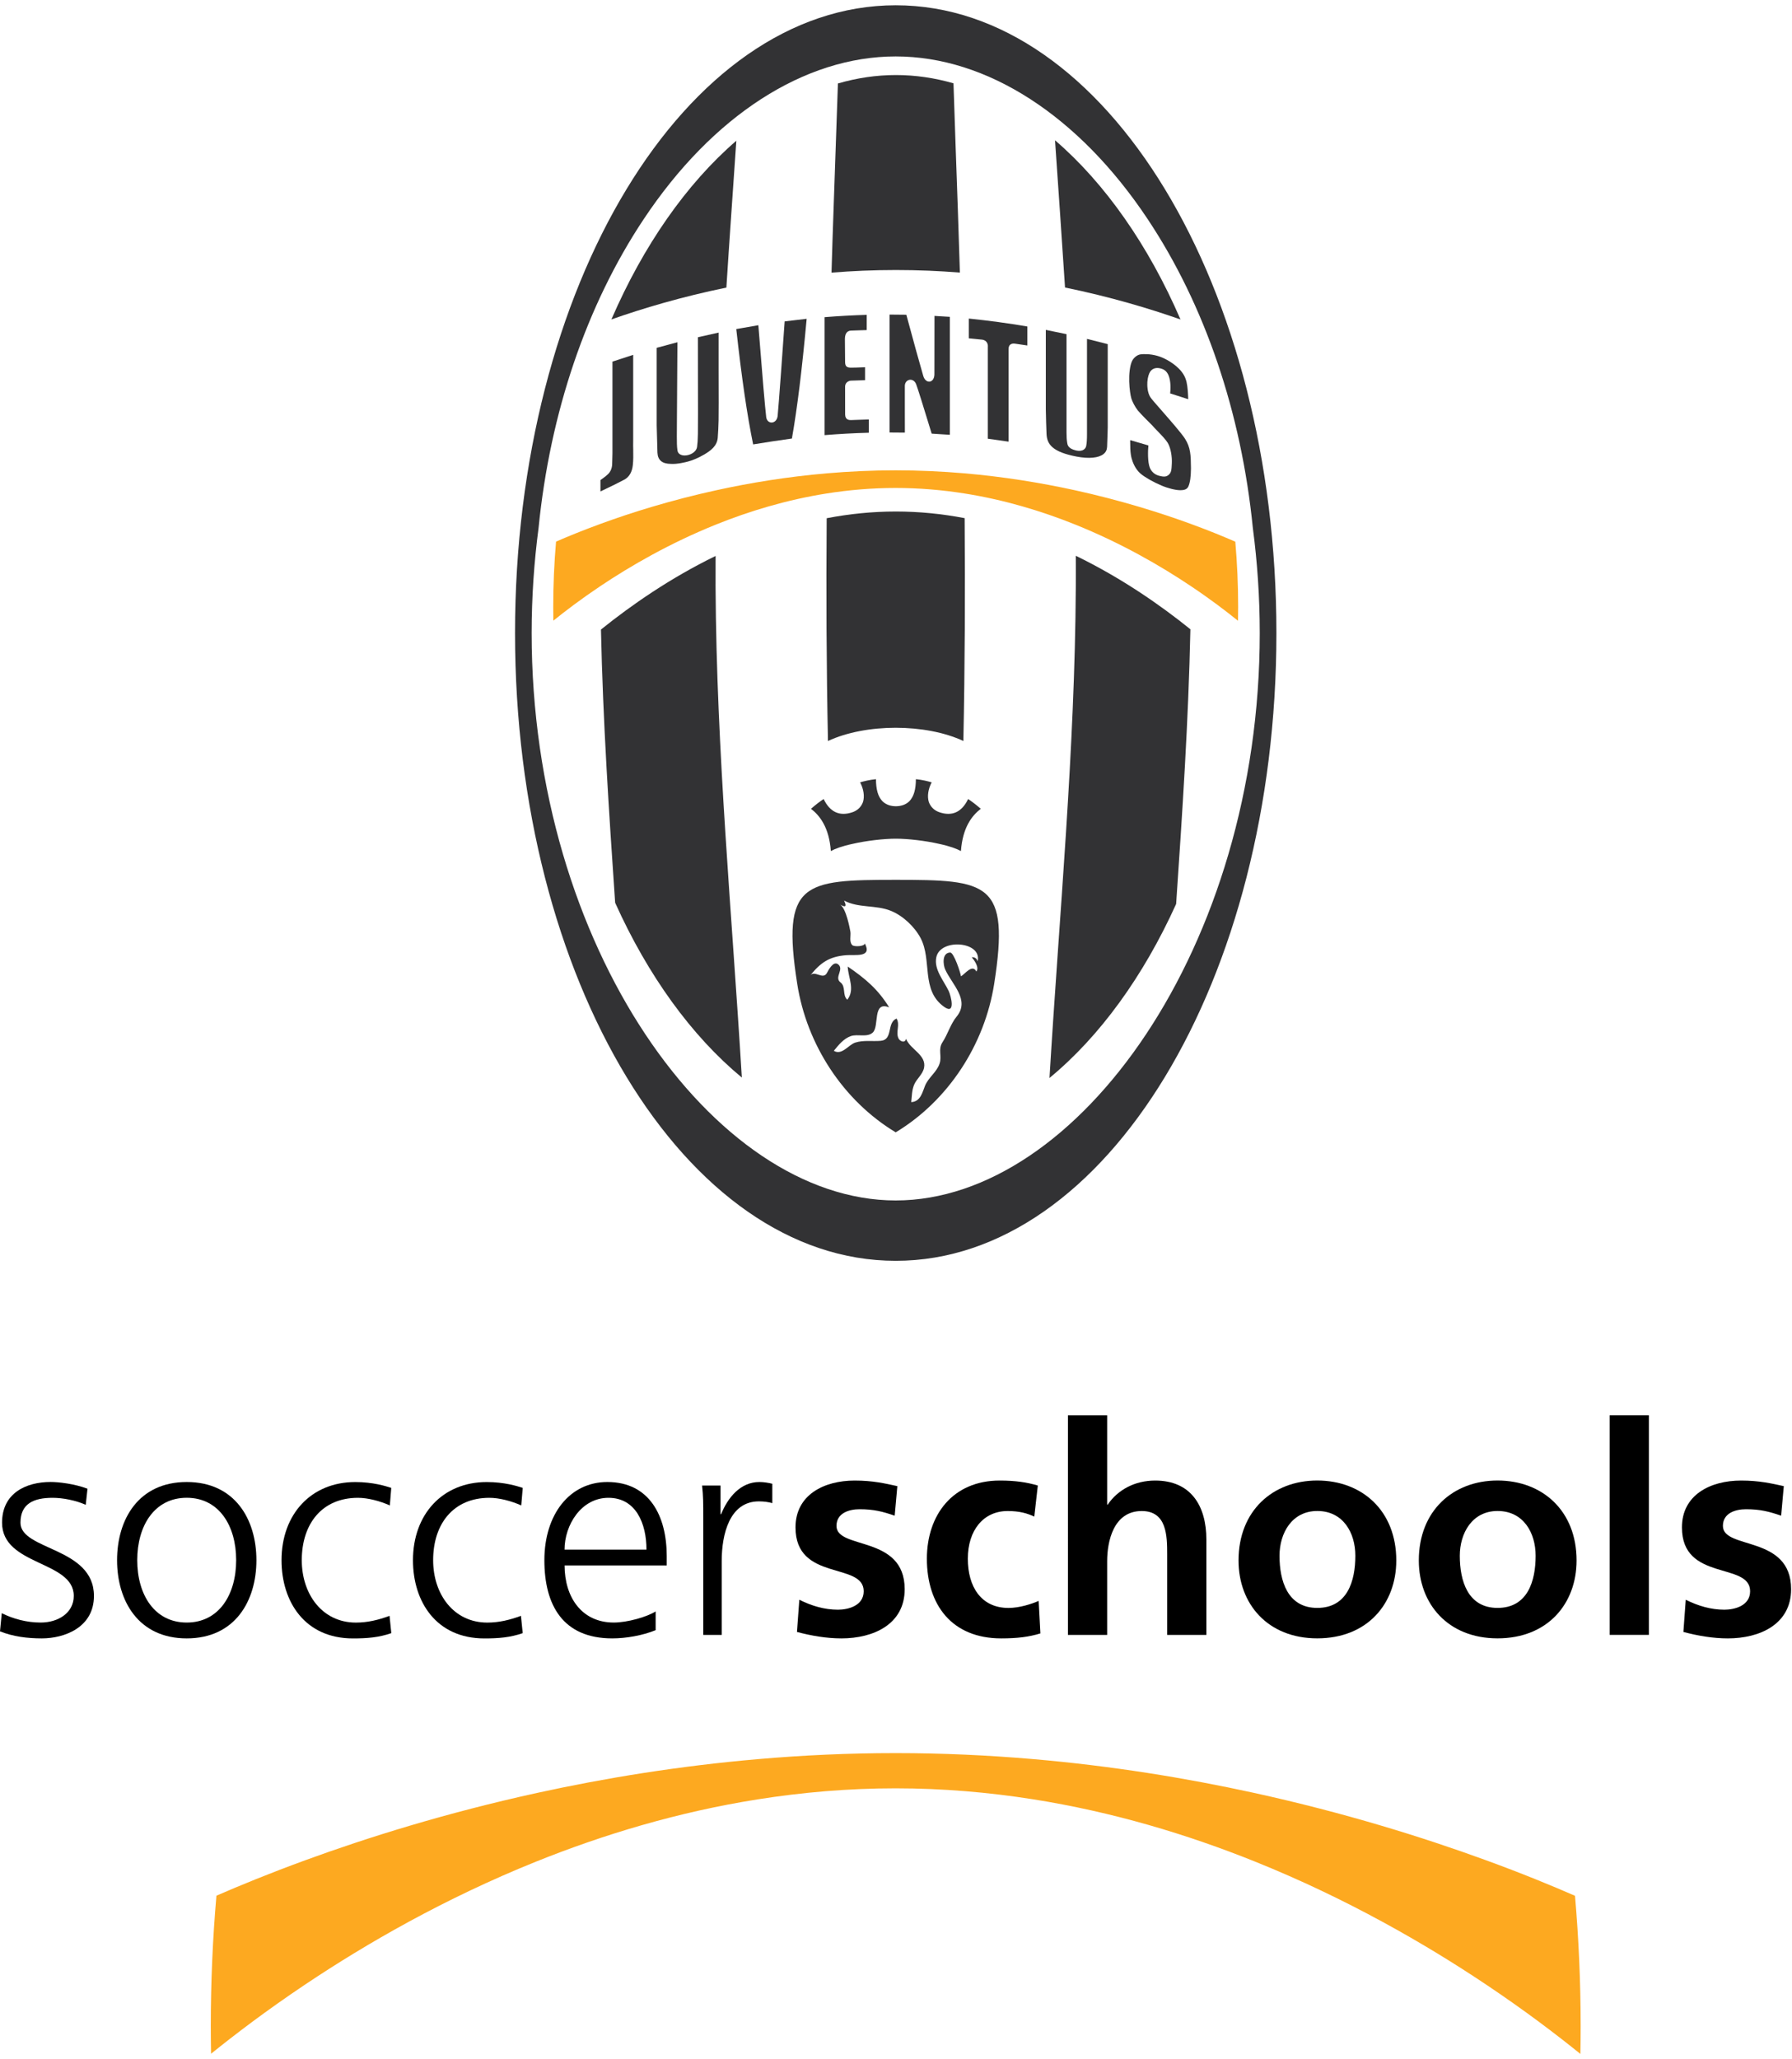 <?xml version="1.0" encoding="utf-8"?>
<!-- Generator: Adobe Illustrator 17.0.1, SVG Export Plug-In . SVG Version: 6.00 Build 0)  -->
<!DOCTYPE svg PUBLIC "-//W3C//DTD SVG 1.1//EN" "http://www.w3.org/Graphics/SVG/1.1/DTD/svg11.dtd">
<svg version="1.1" id="Слой_1" xmlns="http://www.w3.org/2000/svg" xmlns:xlink="http://www.w3.org/1999/xlink" x="0px" y="0px"
	 width="47.88px" height="54.99px" viewBox="0 0 47.88 54.99" enable-background="new 0 0 47.88 54.99" xml:space="preserve">
<g>
	<path fill-rule="evenodd" clip-rule="evenodd" fill="#323234" d="M13.761,16.906c0-9.259,4.554-16.765,10.172-16.765
		c5.618,0,10.171,7.506,10.171,16.765c0,9.259-4.553,16.764-10.171,16.764C18.315,33.671,13.761,26.165,13.761,16.906L13.761,16.906
		L13.761,16.906z M33.474,14.098c-0.306-3.073-1.277-5.945-2.81-8.247c-1.837-2.76-4.291-4.344-6.732-4.344
		c-2.441,0-4.895,1.584-6.732,4.344c-1.534,2.303-2.504,5.175-2.81,8.247c-0.12,0.91-0.185,1.849-0.185,2.809
		c0,8.368,4.858,15.15,9.727,15.151c4.869-0.001,9.727-6.783,9.727-15.151C33.659,15.947,33.594,15.009,33.474,14.098L33.474,14.098
		z"/>
	<path fill-rule="evenodd" clip-rule="evenodd" fill="#323234" d="M16.918,11.772V9.476l-0.554,0.181c0,0.311,0,2.449,0,2.451
		c-0.003,0.051-0.003,0.103-0.004,0.153c-0.001,0.051-0.002,0.098-0.004,0.143c-0.006,0.106-0.044,0.194-0.112,0.259
		c-0.042,0.042-0.091,0.078-0.139,0.113c-0.022,0.016-0.043,0.03-0.062,0.045v0.303c0.272-0.128,0.525-0.253,0.644-0.318
		c0.126-0.071,0.202-0.203,0.221-0.384c0.015-0.132,0.013-0.267,0.011-0.41C16.917,11.933,16.916,11.852,16.918,11.772
		L16.918,11.772z"/>
	<path fill-rule="evenodd" clip-rule="evenodd" fill="#323234" d="M19.201,8.882l-0.554,0.124l0.001,1.028
		c0.002,0.739,0.003,1.438-0.001,1.545l-0.003,0.092c-0.002,0.087-0.004,0.144-0.019,0.262c-0.019,0.14-0.185,0.229-0.328,0.231
		c-0.108,0.001-0.183-0.049-0.196-0.133c-0.017-0.108-0.017-0.245-0.017-0.378l0.002-0.376L18.1,9.14l-0.512,0.137l-0.042,0.012
		c0,0.29,0,2.071,0,2.07l0.02,0.728c0.009,0.202,0.126,0.3,0.362,0.301c0.164,0.012,0.396-0.046,0.463-0.065
		c0.122-0.031,0.274-0.098,0.428-0.187c0.173-0.103,0.338-0.226,0.358-0.442c0.012-0.128,0.018-0.303,0.023-0.471
		c0.004-0.119,0.003-0.68,0.001-1.329L19.201,8.882L19.201,8.882z"/>
	<path fill-rule="evenodd" clip-rule="evenodd" fill="#323234" d="M21.174,8.558l-0.209,0.025c-0.024,0.354-0.164,2.319-0.188,2.531
		c-0.016,0.117-0.095,0.171-0.162,0.17c-0.062,0-0.13-0.045-0.143-0.146c-0.032-0.268-0.099-1.049-0.21-2.453l-0.475,0.083
		l-0.115,0.02c0.146,1.311,0.289,2.293,0.451,3.08c0.338-0.056,0.678-0.107,1.036-0.157c0.145-0.828,0.267-1.819,0.394-3.197
		L21.174,8.558L21.174,8.558z"/>
	<path fill-rule="evenodd" clip-rule="evenodd" fill="#323234" d="M22.907,11.212l-0.168,0.006c-0.046,0-0.155,0.001-0.158-0.148
		c0,0-0.001-0.747-0.001-0.749c0.003-0.111,0.098-0.15,0.151-0.156l0.279-0.009l0.103-0.003V9.807l-0.037,0.001
		c-0.137,0.005-0.294,0.012-0.344,0.01c-0.128-0.001-0.152-0.056-0.152-0.163c0,0-0.005-0.606-0.005-0.607
		c0.002-0.175,0.089-0.215,0.16-0.219c0.039-0.002,0.129-0.005,0.232-0.008l0.191-0.006V8.408c-0.386,0.012-0.74,0.031-1.127,0.062
		v3.15c0.397-0.032,0.777-0.053,1.183-0.064v-0.354L22.907,11.212L22.907,11.212z"/>
	<path fill-rule="evenodd" clip-rule="evenodd" fill="#323234" d="M25.088,8.444l-0.12-0.008l-0.001,0.79
		c0,0-0.001,0.773-0.001,0.774c-0.003,0.129-0.07,0.184-0.126,0.191c-0.056,0.007-0.135-0.028-0.172-0.153
		c-0.086-0.292-0.27-0.959-0.452-1.633L24,8.403l-0.231-0.002v3.149l0.266,0.002l0.142,0.001l-0.001-0.561c0,0,0-0.689,0-0.69
		c0.001-0.08,0.052-0.145,0.124-0.159c0.056-0.01,0.136,0.013,0.178,0.116c0.059,0.162,0.209,0.649,0.329,1.041l0.086,0.28
		l0.217,0.014l0.269,0.017v-3.15L25.088,8.444L25.088,8.444z"/>
	<path fill-rule="evenodd" clip-rule="evenodd" fill="#323234" d="M25.885,8.507v0.528l0.034,0.004c0,0,0.325,0.032,0.33,0.032
		c0.123,0.022,0.153,0.125,0.145,0.194l0,0.909l0,1.542l0.553,0.078c-0.001-0.688-0.001-2.389,0-2.456
		c0.001-0.043,0.002-0.096,0.043-0.132c0.028-0.025,0.066-0.035,0.12-0.03l0.34,0.05V8.719C26.93,8.631,26.429,8.563,25.885,8.507
		L25.885,8.507z"/>
	<path fill-rule="evenodd" clip-rule="evenodd" fill="#323234" d="M29.581,9.186L29.043,9.05v2.549c0,0.137-0.006,0.232-0.021,0.31
		c-0.009,0.042-0.032,0.077-0.07,0.101c-0.05,0.032-0.121,0.039-0.2,0.02c-0.069-0.018-0.215-0.053-0.235-0.189
		c-0.017-0.094-0.021-0.18-0.021-0.297V8.924l-0.319-0.066L27.943,8.81c0,0.361,0,2.116,0,2.115v0.007
		c0.005,0.246,0.01,0.458,0.019,0.66c0.014,0.273,0.157,0.479,0.809,0.602c0.323,0.061,0.583,0.036,0.714-0.069
		c0.061-0.048,0.091-0.111,0.095-0.191c0.012-0.29,0.017-0.518,0.017-0.52V9.191L29.581,9.186L29.581,9.186z"/>
	<path fill-rule="evenodd" clip-rule="evenodd" fill="#323234" d="M31.664,11.72c-0.092-0.146-0.384-0.479-0.618-0.747
		c-0.18-0.205-0.284-0.324-0.311-0.367c-0.081-0.131-0.084-0.309-0.079-0.404c0.008-0.128,0.044-0.232,0.076-0.277
		c0.054-0.08,0.147-0.113,0.254-0.091c0.118,0.023,0.191,0.082,0.236,0.191c0.065,0.16,0.056,0.366,0.043,0.481l0.483,0.155
		c-0.004-0.127-0.014-0.33-0.045-0.459c-0.037-0.158-0.115-0.281-0.263-0.411c-0.143-0.126-0.338-0.236-0.507-0.285
		c-0.216-0.063-0.393-0.05-0.457-0.043c-0.088,0.012-0.179,0.082-0.227,0.175c-0.063,0.125-0.084,0.367-0.078,0.552
		c0.007,0.212,0.035,0.373,0.058,0.453c0.026,0.083,0.094,0.219,0.172,0.318c0.078,0.097,0.368,0.382,0.371,0.385
		c0.003,0.003,0.004,0.006,0.006,0.009c-0.001-0.002-0.002-0.004-0.003-0.006c0.042,0.048,0.094,0.102,0.15,0.16
		c0.109,0.112,0.221,0.229,0.275,0.317c0.086,0.144,0.118,0.383,0.11,0.544c-0.008,0.171-0.011,0.242-0.077,0.304
		c-0.074,0.071-0.152,0.058-0.254,0.034c-0.121-0.029-0.213-0.107-0.257-0.218c-0.06-0.148-0.053-0.449-0.038-0.594l-0.487-0.142
		c0,0.021,0,0.046,0,0.046c-0.002,0.289,0.024,0.416,0.067,0.53c0.052,0.14,0.128,0.251,0.225,0.331
		c0.115,0.093,0.343,0.222,0.543,0.305c0.174,0.074,0.374,0.124,0.498,0.125c0.127,0,0.188-0.028,0.223-0.102
		c0.045-0.106,0.066-0.256,0.068-0.481C31.818,12.148,31.81,11.952,31.664,11.72L31.664,11.72z"/>
	<path fill-rule="evenodd" clip-rule="evenodd" fill="#323234" d="M23.932,30.239L23.932,30.239
		c1.407-0.848,2.377-2.346,2.631-3.964c0.427-2.722-0.167-2.779-2.63-2.779h-0.001c-2.463,0-3.057,0.058-2.631,2.779
		C21.554,27.892,22.524,29.391,23.932,30.239C23.932,30.24,23.932,30.239,23.932,30.239L23.932,30.239z M23.956,27.201
		c-0.272,0.108-0.085,0.564-0.424,0.594c-0.227,0.02-0.461-0.024-0.683,0.048c-0.177,0.057-0.356,0.349-0.57,0.218
		c0.124-0.151,0.258-0.323,0.454-0.392c0.178-0.063,0.437,0.043,0.585-0.094c0.185-0.169-0.018-0.854,0.44-0.673
		c-0.301-0.483-0.619-0.755-1.108-1.091c0.011,0.295,0.204,0.616-0.012,0.887c-0.138-0.129-0.029-0.347-0.184-0.466
		c-0.172-0.132,0.111-0.349-0.062-0.481c-0.128-0.097-0.256,0.153-0.295,0.227c-0.105,0.204-0.327-0.08-0.45,0.073
		c0.277-0.344,0.508-0.507,0.965-0.543c0.243-0.019,0.699,0.072,0.494-0.315c0,0.083-0.288,0.097-0.336,0.045
		c-0.087-0.092-0.031-0.249-0.049-0.359c-0.015-0.087-0.114-0.618-0.27-0.718c0.175,0.094,0.161,0.015,0.101-0.112
		c0.385,0.207,0.852,0.111,1.252,0.275c0.325,0.132,0.634,0.427,0.793,0.727c0.312,0.593,0.002,1.391,0.628,1.836
		c0.317,0.226,0.185-0.292,0.122-0.424c-0.13-0.272-0.397-0.575-0.331-0.896c0.105-0.52,1.231-0.428,1.105,0.104
		c-0.022-0.076-0.075-0.112-0.157-0.109c0.066,0.08,0.21,0.277,0.122,0.382c-0.105-0.212-0.309,0.073-0.41,0.129
		c-0.01-0.089-0.189-0.641-0.29-0.636c-0.225,0.01-0.186,0.33-0.133,0.45c0.181,0.404,0.674,0.818,0.304,1.265
		c-0.16,0.194-0.235,0.469-0.375,0.681c-0.125,0.19-0.012,0.365-0.076,0.565c-0.073,0.23-0.3,0.375-0.39,0.596
		c-0.072,0.178-0.121,0.426-0.369,0.438c0.018-0.157,0.015-0.32,0.079-0.469c0.07-0.161,0.23-0.273,0.264-0.451
		c0.066-0.344-0.376-0.49-0.482-0.773c-0.026,0.135-0.171,0.064-0.204-0.014C23.928,27.552,24.054,27.371,23.956,27.201
		L23.956,27.201z"/>
	<path fill-rule="evenodd" clip-rule="evenodd" fill="#323234" d="M23.936,22.397c0.322,0,0.788,0.054,1.155,0.138
		c0.292,0.062,0.468,0.131,0.584,0.192c0.046-0.63,0.292-0.944,0.53-1.128c-0.131-0.115-0.246-0.2-0.338-0.261
		c-0.169,0.353-0.43,0.468-0.767,0.353c-0.139-0.046-0.238-0.146-0.284-0.276c-0.046-0.153-0.016-0.345,0.077-0.522
		c-0.1-0.031-0.261-0.07-0.422-0.085c0,0.269-0.054,0.461-0.169,0.584c-0.091,0.091-0.213,0.137-0.364,0.139
		c-0.152-0.001-0.273-0.047-0.365-0.139c-0.115-0.123-0.168-0.315-0.168-0.584c-0.162,0.015-0.323,0.054-0.423,0.085
		c0.092,0.177,0.123,0.369,0.077,0.522c-0.046,0.131-0.146,0.23-0.284,0.276c-0.338,0.115-0.599,0-0.768-0.353
		c-0.093,0.061-0.207,0.146-0.338,0.261c0.238,0.184,0.484,0.499,0.53,1.128c0.115-0.061,0.292-0.13,0.583-0.192
		C23.147,22.451,23.613,22.397,23.936,22.397L23.936,22.397z"/>
	<path fill-rule="evenodd" clip-rule="evenodd" fill="#323234" d="M22.217,7.28c0.555-0.044,1.129-0.069,1.719-0.069
		c0.588,0,1.159,0.024,1.711,0.068c-0.017-0.564-0.035-1.13-0.055-1.695c-0.039-1.12-0.08-2.239-0.116-3.359
		c-0.503-0.145-1.017-0.221-1.538-0.221c-0.525,0-1.043,0.078-1.55,0.225c-0.037,1.119-0.077,2.237-0.116,3.356
		C22.252,6.149,22.233,6.715,22.217,7.28L22.217,7.28z"/>
	<path fill-rule="evenodd" clip-rule="evenodd" fill="#323234" d="M23.936,13.66c-0.635,0-1.252,0.065-1.848,0.179
		c-0.015,1.983-0.007,3.966,0.034,5.949c0.504-0.234,1.155-0.353,1.805-0.353c0.001,0,0.006,0,0.008,0
		c0.65,0,1.301,0.118,1.805,0.353c0.041-1.984,0.049-3.968,0.034-5.951C25.182,13.724,24.568,13.66,23.936,13.66L23.936,13.66z"/>
	<path fill-rule="evenodd" clip-rule="evenodd" fill="#323234" d="M19.12,14.847c-1.208,0.588-2.249,1.31-3.063,1.965
		c0.052,2.438,0.213,4.866,0.379,7.296c0.872,1.938,2.041,3.557,3.385,4.668c-0.264-4.369-0.678-8.721-0.702-13.107
		C19.118,15.395,19.119,15.121,19.12,14.847L19.12,14.847z"/>
	<path fill-rule="evenodd" clip-rule="evenodd" fill="#323234" d="M19.674,3.758c-1.334,1.151-2.487,2.805-3.338,4.772
		c0.833-0.293,1.873-0.604,3.072-0.85C19.491,6.373,19.585,5.066,19.674,3.758L19.674,3.758z"/>
	<path fill-rule="evenodd" clip-rule="evenodd" fill="#323234" d="M31.541,8.531c-0.854-1.974-2.012-3.633-3.352-4.785
		c0.09,1.311,0.182,2.621,0.267,3.932C29.661,7.925,30.705,8.238,31.541,8.531L31.541,8.531z"/>
	<path fill-rule="evenodd" clip-rule="evenodd" fill="#323234" d="M28.744,14.842c0.001,0.276,0.002,0.551,0,0.827
		c-0.025,4.391-0.44,8.745-0.703,13.118c1.342-1.105,2.511-2.717,3.384-4.647c0.166-2.443,0.329-4.884,0.381-7.335
		C30.992,16.149,29.951,15.428,28.744,14.842L28.744,14.842z"/>
	<path fill-rule="evenodd" clip-rule="evenodd" fill="#FDA920" d="M19.123,14.011c0.902-0.364,1.899-0.664,2.965-0.833
		c0.594-0.094,1.21-0.147,1.842-0.147c0.63,0,1.242,0.053,1.833,0.146c1.066,0.168,2.062,0.468,2.965,0.831
		c1.219,0.49,2.269,1.094,3.087,1.642c0.52,0.347,0.944,0.67,1.263,0.928c0.003-0.124,0.004-0.247,0.004-0.372
		c0-0.587-0.026-1.168-0.076-1.74c-0.311-0.136-0.714-0.302-1.2-0.479c-0.821-0.3-1.874-0.63-3.097-0.898
		c-0.9-0.196-1.891-0.359-2.951-0.45c-0.589-0.05-1.2-0.079-1.828-0.079c-0.631,0-1.245,0.029-1.837,0.08
		c-1.06,0.091-2.051,0.254-2.951,0.451c-1.224,0.268-2.277,0.598-3.097,0.899c-0.48,0.175-0.879,0.339-1.188,0.474
		c-0.05,0.573-0.075,1.154-0.075,1.742c0,0.123,0.001,0.247,0.003,0.369c0.316-0.255,0.737-0.575,1.25-0.919
		C16.853,15.108,17.903,14.503,19.123,14.011L19.123,14.011z"/>
	<path fill-rule="evenodd" clip-rule="evenodd" d="M0.047,43.08c0.297,0.148,0.657,0.25,1.04,0.25c0.469,0,0.884-0.258,0.884-0.712
		c0-0.946-1.916-0.798-1.916-1.955c0-0.79,0.641-1.087,1.298-1.087c0.211,0,0.633,0.047,0.985,0.18l-0.047,0.43
		c-0.258-0.117-0.61-0.187-0.884-0.187c-0.508,0-0.86,0.156-0.86,0.665c0,0.743,1.963,0.648,1.963,1.955
		c0,0.844-0.79,1.134-1.392,1.134c-0.383,0-0.766-0.047-1.118-0.188L0.047,43.08L0.047,43.08z"/>
	<path fill-rule="evenodd" clip-rule="evenodd" d="M4.989,43.33c0.86,0,1.321-0.743,1.321-1.666c0-0.923-0.461-1.666-1.321-1.666
		c-0.86,0-1.322,0.743-1.322,1.666C3.667,42.587,4.129,43.33,4.989,43.33L4.989,43.33z M4.989,39.577
		c1.29,0,1.862,1.001,1.862,2.088c0,1.087-0.571,2.088-1.862,2.088c-1.29,0-1.861-1.001-1.861-2.088
		C3.128,40.577,3.699,39.577,4.989,39.577L4.989,39.577z"/>
	<path fill-rule="evenodd" clip-rule="evenodd" d="M10.416,40.202c-0.266-0.118-0.587-0.203-0.852-0.203
		c-0.962,0-1.501,0.696-1.501,1.666c0,0.907,0.547,1.666,1.446,1.666c0.313,0,0.602-0.07,0.899-0.18l0.047,0.462
		c-0.336,0.117-0.649,0.141-1.025,0.141c-1.282,0-1.908-0.977-1.908-2.088c0-1.228,0.79-2.088,1.97-2.088
		c0.477,0,0.821,0.11,0.962,0.156L10.416,40.202L10.416,40.202z"/>
	<path fill-rule="evenodd" clip-rule="evenodd" d="M13.927,40.202c-0.266-0.118-0.586-0.203-0.852-0.203
		c-0.962,0-1.502,0.696-1.502,1.666c0,0.907,0.547,1.666,1.447,1.666c0.312,0,0.601-0.07,0.899-0.18l0.047,0.462
		c-0.336,0.117-0.649,0.141-1.024,0.141c-1.283,0-1.908-0.977-1.908-2.088c0-1.228,0.79-2.088,1.971-2.088
		c0.476,0,0.821,0.11,0.962,0.156L13.927,40.202L13.927,40.202z"/>
	<path fill-rule="evenodd" clip-rule="evenodd" d="M17.273,41.383c0-0.696-0.281-1.384-1.016-1.384
		c-0.728,0-1.173,0.727-1.173,1.384H17.273L17.273,41.383z M17.516,43.534c-0.344,0.141-0.79,0.219-1.157,0.219
		c-1.322,0-1.814-0.891-1.814-2.088c0-1.22,0.673-2.088,1.682-2.088c1.126,0,1.587,0.907,1.587,1.978v0.25h-2.729
		c0,0.844,0.454,1.525,1.314,1.525c0.36,0,0.884-0.148,1.119-0.297V43.534L17.516,43.534z"/>
	<path fill-rule="evenodd" clip-rule="evenodd" d="M18.79,40.562c0-0.438,0-0.602-0.031-0.891h0.493v0.766h0.015
		c0.18-0.446,0.516-0.86,1.024-0.86c0.117,0,0.258,0.024,0.344,0.047v0.517c-0.102-0.031-0.234-0.047-0.359-0.047
		c-0.782,0-0.993,0.876-0.993,1.595v1.971H18.79V40.562L18.79,40.562z"/>
	<path fill-rule="evenodd" clip-rule="evenodd" d="M23.905,40.476c-0.32-0.109-0.555-0.172-0.938-0.172
		c-0.281,0-0.617,0.101-0.617,0.446c0,0.641,1.822,0.234,1.822,1.689c0.001,0.938-0.836,1.314-1.689,1.314
		c-0.399,0-0.806-0.07-1.189-0.172l0.063-0.86c0.329,0.164,0.673,0.266,1.032,0.266c0.266,0,0.688-0.102,0.688-0.493
		c0-0.79-1.822-0.25-1.822-1.705c0-0.868,0.759-1.251,1.58-1.251c0.493,0,0.813,0.078,1.141,0.149L23.905,40.476L23.905,40.476z"/>
	<path fill-rule="evenodd" clip-rule="evenodd" d="M27.635,40.5c-0.188-0.086-0.391-0.148-0.712-0.148
		c-0.649,0-1.064,0.516-1.064,1.274c0,0.743,0.352,1.314,1.087,1.314c0.297,0,0.625-0.109,0.806-0.188l0.046,0.868
		c-0.305,0.094-0.617,0.133-1.047,0.133c-1.322,0-1.986-0.899-1.986-2.127c0-1.165,0.688-2.088,1.947-2.088
		c0.422,0,0.727,0.047,1.017,0.133L27.635,40.5L27.635,40.5z"/>
	<path fill-rule="evenodd" clip-rule="evenodd" d="M28.534,37.794h1.048v2.385h0.016c0.266-0.391,0.719-0.641,1.267-0.641
		c0.954,0,1.368,0.673,1.368,1.58v2.542h-1.048v-2.151c0-0.492-0.007-1.157-0.68-1.157c-0.759,0-0.923,0.821-0.923,1.337v1.971
		h-1.048V37.794L28.534,37.794z"/>
	<path fill-rule="evenodd" clip-rule="evenodd" d="M35.196,42.939c0.805,0,1.017-0.719,1.017-1.392c0-0.618-0.328-1.196-1.017-1.196
		c-0.68,0-1.009,0.594-1.009,1.196C34.187,42.212,34.398,42.939,35.196,42.939L35.196,42.939z M35.196,39.537
		c1.196,0,2.111,0.806,2.111,2.135c0,1.157-0.774,2.08-2.111,2.08c-1.329,0-2.104-0.923-2.104-2.08
		C33.093,40.343,34.008,39.537,35.196,39.537L35.196,39.537z"/>
	<path fill-rule="evenodd" clip-rule="evenodd" d="M40.013,42.939c0.805,0,1.017-0.719,1.017-1.392c0-0.618-0.328-1.196-1.017-1.196
		c-0.681,0-1.009,0.594-1.009,1.196C39.004,42.212,39.215,42.939,40.013,42.939L40.013,42.939z M40.013,39.537
		c1.197,0,2.111,0.806,2.111,2.135c0,1.157-0.774,2.08-2.111,2.08c-1.329,0-2.104-0.923-2.104-2.08
		C37.909,40.343,38.824,39.537,40.013,39.537L40.013,39.537z"/>
	<polygon fill-rule="evenodd" clip-rule="evenodd" points="43.008,37.794 44.056,37.794 44.056,43.659 43.008,43.659 43.008,37.794 
			"/>
	<path fill-rule="evenodd" clip-rule="evenodd" d="M47.59,40.476c-0.321-0.109-0.555-0.172-0.939-0.172
		c-0.281,0-0.617,0.101-0.617,0.446c0,0.641,1.822,0.234,1.822,1.689c0,0.938-0.837,1.314-1.689,1.314
		c-0.399,0-0.806-0.07-1.189-0.172l0.063-0.86c0.329,0.164,0.673,0.266,1.032,0.266c0.266,0,0.688-0.102,0.688-0.493
		c0-0.79-1.822-0.25-1.822-1.705c0-0.868,0.758-1.251,1.58-1.251c0.492,0,0.813,0.078,1.142,0.149L47.59,40.476L47.59,40.476z"/>
	<path fill-rule="evenodd" clip-rule="evenodd" fill="#FDA920" d="M14.314,49.718c1.806-0.727,3.799-1.329,5.93-1.666
		c1.189-0.188,2.42-0.295,3.685-0.295c1.259,0,2.484,0.106,3.667,0.292c2.13,0.336,4.123,0.936,5.93,1.662
		c2.44,0.98,4.538,2.188,6.175,3.283c1.039,0.694,1.888,1.341,2.525,1.856c0.005-0.247,0.007-0.495,0.007-0.743
		c0-1.173-0.052-2.335-0.151-3.48c-0.622-0.272-1.429-0.604-2.399-0.957c-1.643-0.599-3.748-1.26-6.195-1.795
		c-1.799-0.393-3.782-0.718-5.902-0.9c-1.18-0.101-2.401-0.159-3.656-0.159c-1.262,0-2.489,0.058-3.675,0.161
		c-2.12,0.183-4.103,0.508-5.902,0.902c-2.448,0.536-4.554,1.198-6.195,1.798c-0.959,0.35-1.757,0.678-2.375,0.947
		c-0.1,1.146-0.151,2.309-0.151,3.483c0,0.246,0.003,0.493,0.007,0.738c0.632-0.51,1.473-1.151,2.5-1.839
		C9.774,51.911,11.873,50.7,14.314,49.718L14.314,49.718z"/>
</g>
</svg>
